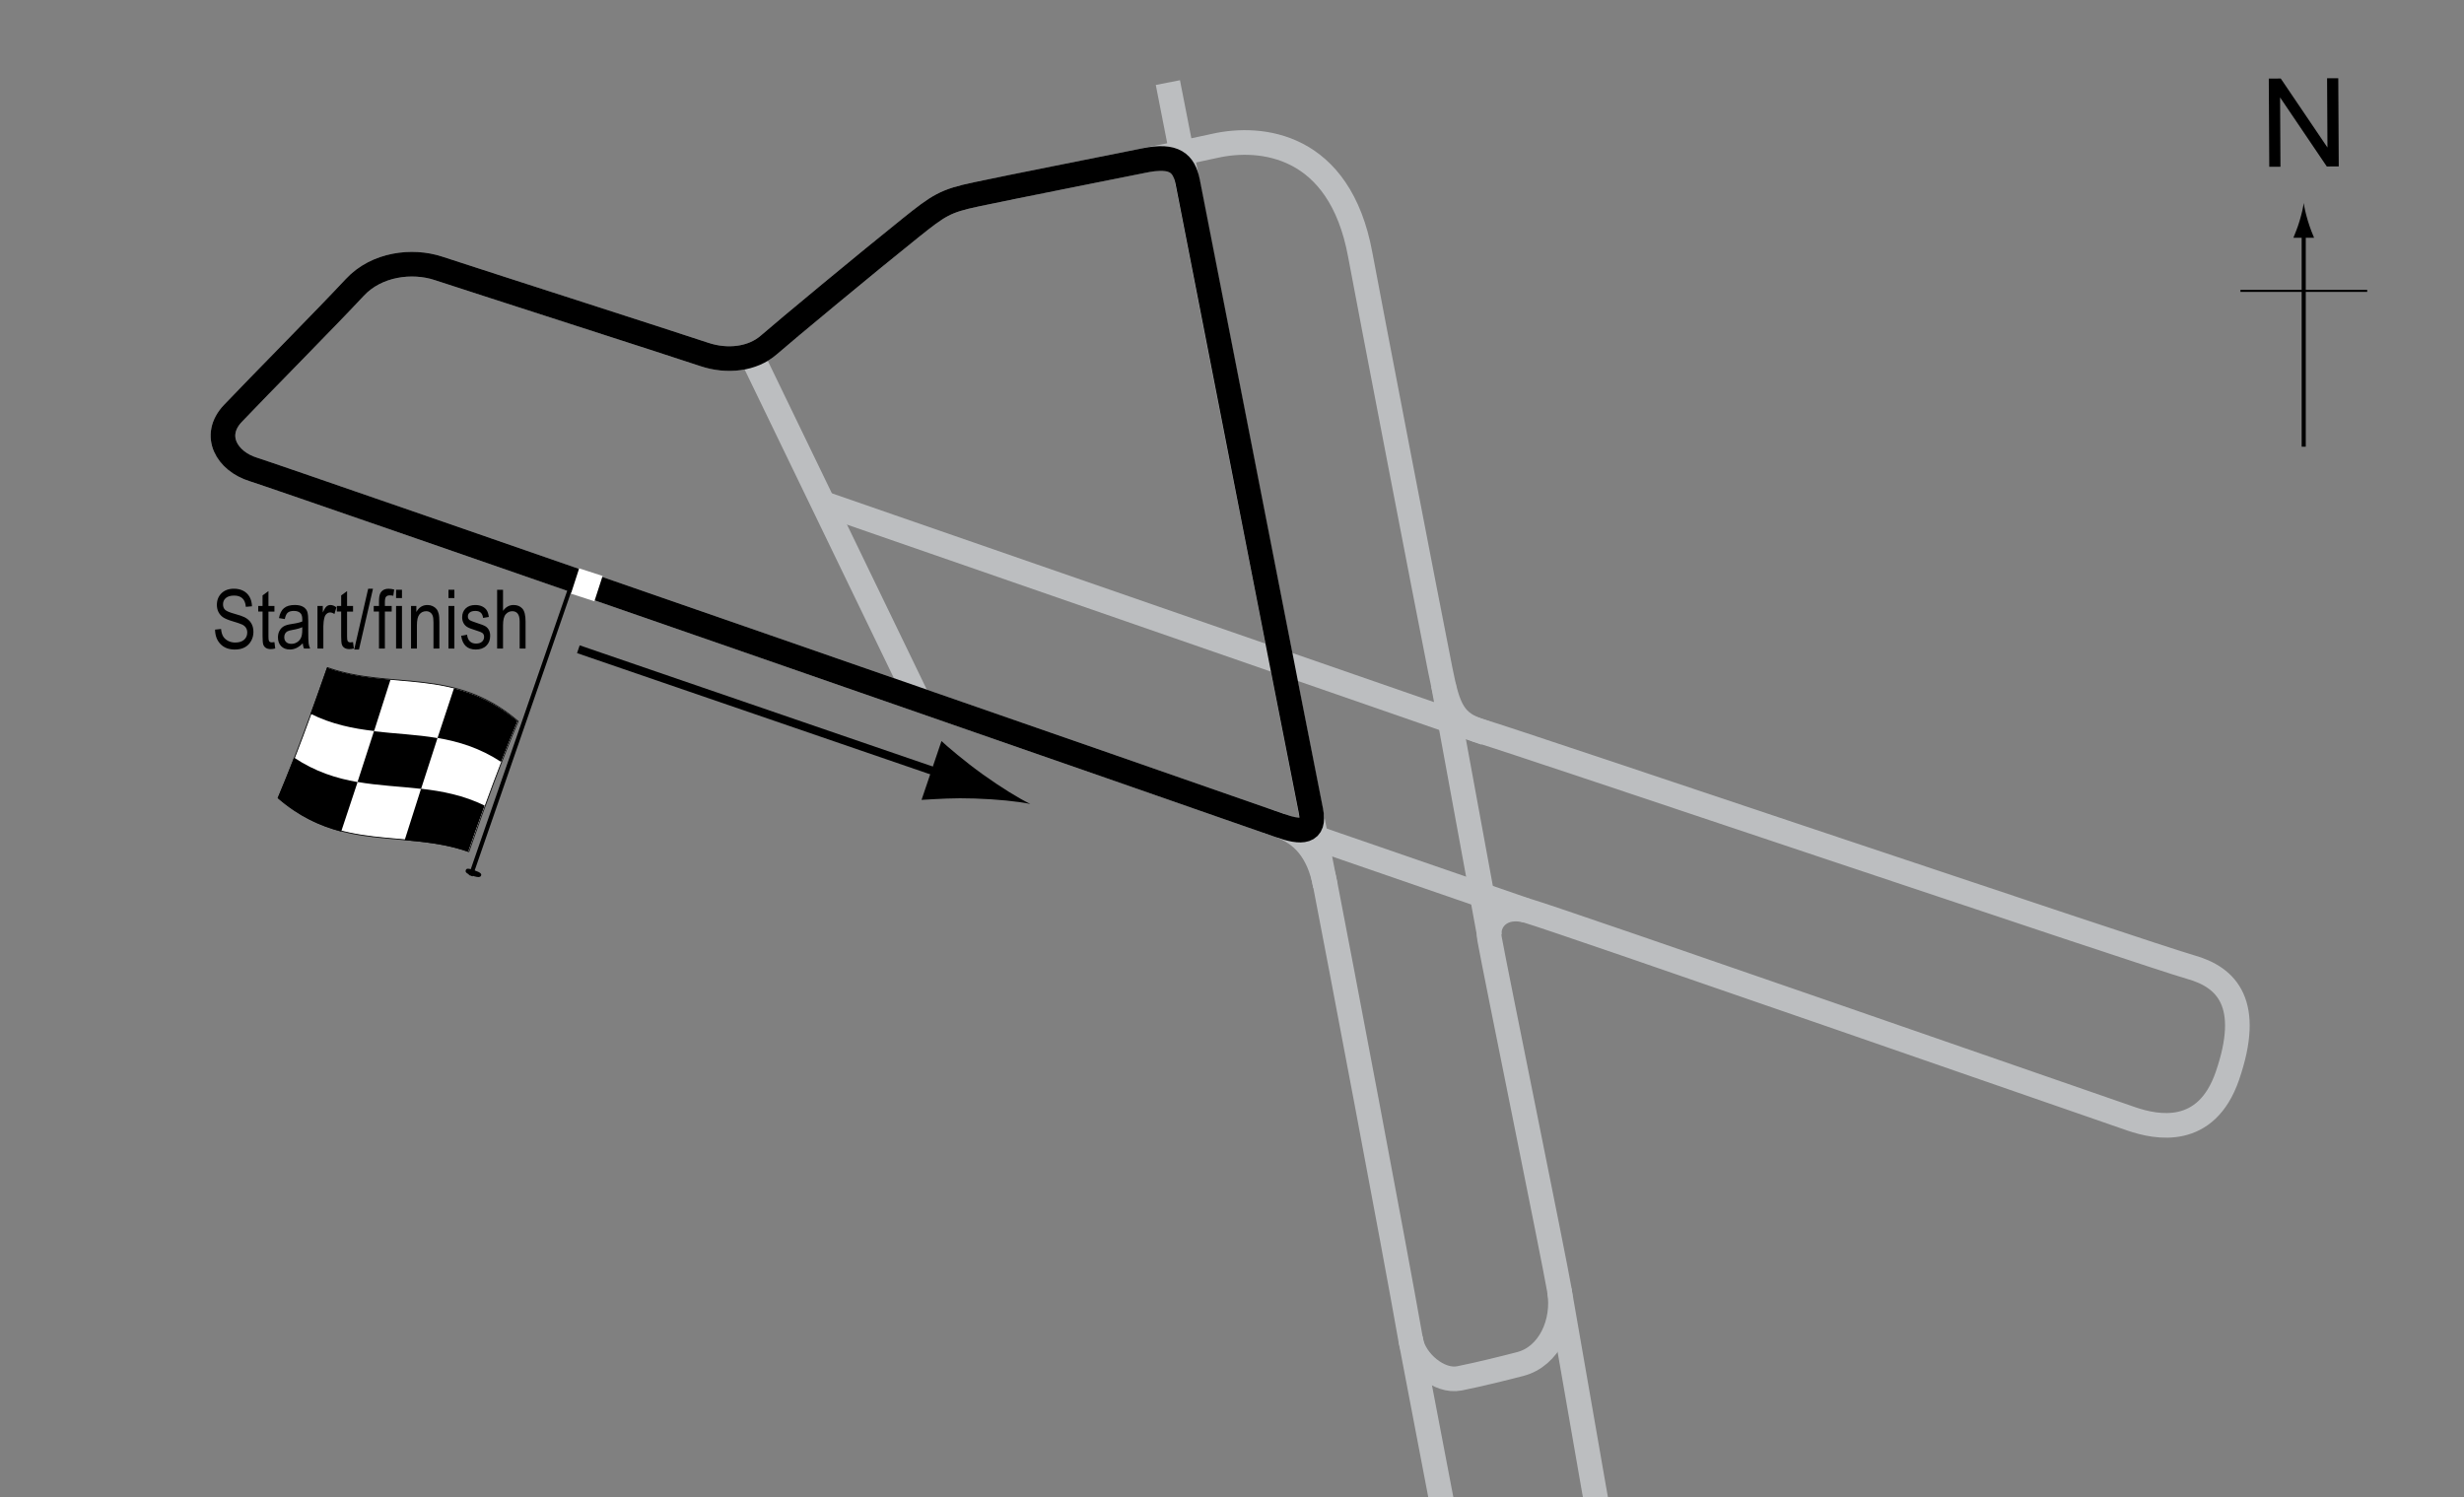 <?xml version="1.0" encoding="UTF-8"?> <!-- Generator: Adobe Illustrator 14.0.0, SVG Export Plug-In . SVG Version: 6.00 Build 43363) --> <svg xmlns="http://www.w3.org/2000/svg" xmlns:xlink="http://www.w3.org/1999/xlink" version="1.1" x="0px" y="0px" width="300px" height="182.279px" viewBox="0 0 300 182.279" xml:space="preserve"><rect x="0" y="0" width="300" height="182.279" fill="#808080" stroke="none"/> <g id="Sideroads"> <line fill="none" stroke="#BCBEC0" stroke-width="3" x1="142.193" y1="10.056" x2="161.36" y2="107.833"></line> <line fill="none" stroke="#BCBEC0" stroke-width="3" x1="91.485" y1="43.25" x2="111.735" y2="85.125"></line> <line fill="none" stroke="#BCBEC0" stroke-width="3" x1="180.86" y1="89.25" x2="100.297" y2="61.313"></line> <line fill="none" stroke="#BCBEC0" stroke-width="3" x1="175.735" y1="83.375" x2="181.36" y2="114"></line> <line fill="none" stroke="#BCBEC0" stroke-width="3" x1="154.36" y1="100" x2="185.86" y2="110.875"></line> <path fill="none" stroke="#BCBEC0" stroke-width="3" d="M171.735,163l13.236,69.277c0,0,4.722-1.389,8.333-1.944 s8.89-4.167,6.667-16.389c-2.712-14.912-3.077-16.18-10.111-56.819"></path> </g> <g id="Full_Circuit"> <path fill="none" stroke="#BCBEC0" stroke-width="3" d="M155.777,100.5c2.756,0.984,4.768,3.049,5.583,7.25 c1.667,8.583,8.334,43.667,10.417,55.5c0.436,2.475,3.417,5.084,5.917,4.584s5.655-1.289,7.416-1.75c3.5-0.917,5.427-5.026,4.75-9 c-0.667-3.917-7.829-38.985-8.5-42.75c-0.416-2.333,1.549-4.333,4.667-3.417c4.25,1.25,69.584,24,73.5,25.333 c3.076,1.047,9.084,2.25,11.667-5.25c3.013-8.747,0-12-4.5-13.25s-82.75-27.667-86.25-28.667s-4.141-2.784-5.083-7.5 c-1.499-7.5-8.862-45.76-9.75-50.583c-2.5-13.583-12.146-14.486-17.667-13.25C142.36,19,126.777,22,118.86,23.667 c-3.798,0.8-4.546,1.32-8,4.083c-5,4-15.25,12.5-17.25,14.25s-5.083,2.084-7.833,1.167c-4.837-1.613-26.583-8.583-32.417-10.5 c-3.168-1.041-7.509-0.529-10.167,2.333c-3.25,3.5-11.667,12-14.833,15.333c-2.56,2.694-0.75,5.833,2.5,6.833 S152.277,99.25,155.777,100.5z"></path> </g> <g id="Short_Circuit"> <path fill="none" stroke="#000000" stroke-width="3" d="M155.777,100.5c2.756,0.984,4.362,0.897,3.833-1.75 c-1.75-8.75-13.75-70.25-15-76.583c-0.459-2.325-1.645-3.359-5.179-2.647c-6.818,1.374-15.357,3.049-20.571,4.147 c-3.798,0.8-4.546,1.32-8,4.083c-5,4-15.25,12.5-17.25,14.25s-5.083,2.084-7.833,1.167c-4.837-1.613-26.583-8.583-32.417-10.5 c-3.168-1.041-7.509-0.529-10.167,2.333c-3.25,3.5-11.667,12-14.833,15.333c-2.56,2.694-0.75,5.833,2.5,6.833 S152.277,99.25,155.777,100.5z"></path> </g> <g id="Startline"> <line fill="none" stroke="#FFFFFF" stroke-width="3" x1="71.943" y1="69.667" x2="70.943" y2="72.75"></line> </g> <g id="Flag"> <g> <g> <path fill="#FFFFFF" stroke="#000000" stroke-width="0.1" d="M39.873,81.291c7.737,2.742,15.474-0.122,23.21,6.534 c-1.999,4.741-3.997,10.118-5.996,15.869c-7.737-2.748-15.474,0.117-23.21-6.531C35.875,92.42,37.874,87.042,39.873,81.291z"></path> <path d="M51.264,96.039c2.58,0.294,5.159,0.791,7.739,2.05c-0.666,1.829-1.333,3.708-1.999,5.629 c-2.579-0.903-5.158-1.188-7.736-1.416C49.934,100.207,50.599,98.116,51.264,96.039z"></path> <path d="M55.27,83.813c2.579,0.655,5.158,1.801,7.737,4c-0.666,1.585-1.332,3.241-1.998,4.957 c-2.579-1.692-5.158-2.477-7.737-2.915C53.938,87.815,54.604,85.798,55.27,83.813z"></path> <path d="M45.529,89.04c2.58,0.303,5.16,0.393,7.739,0.83c-0.667,2.041-1.333,4.104-1.999,6.182 c-2.579-0.295-5.159-0.388-7.738-0.838C44.198,93.176,44.863,91.115,45.529,89.04z"></path> <path d="M39.807,81.301c2.58,0.925,5.16,1.222,7.74,1.452c-0.666,2.093-1.332,4.182-1.998,6.257 c-2.58-0.301-5.16-0.815-7.74-2.101C38.475,85.088,39.141,83.216,39.807,81.301z"></path> <path d="M35.797,92.245c2.58,1.726,5.161,2.533,7.741,2.983c-0.666,2.037-1.333,4.05-1.999,6.03 c-2.579-0.673-5.158-1.848-7.737-4.085C34.467,95.597,35.132,93.952,35.797,92.245z"></path> </g> </g> <line fill="#FFFFFF" stroke="#000000" stroke-width="0.5" x1="57.307" y1="106.628" x2="69.34" y2="71.887"></line> <path d="M56.715,105.955c0.063-0.184,0.181-0.284,1.014,0.004c0.832,0.29,0.907,0.456,0.847,0.64 c-0.067,0.184-0.246,0.313-1.078,0.023C56.667,106.335,56.65,106.139,56.715,105.955z"></path> <g> <line fill="none" stroke="#000000" x1="70.417" y1="79.052" x2="115.816" y2="94.636"></line> <path d="M118.677,97.229c-2.588-0.088-4.336,0.047-6.476,0.166l2.427-7.164c0.565,0.548,2.935,2.567,5.042,4.07 c2.257,1.611,4.361,2.905,5.774,3.592C123.905,97.576,121.446,97.321,118.677,97.229z"></path> </g> </g> <g id="North"> <g> <g> <g> <line fill="none" stroke="#000000" stroke-width="0.5" x1="280.485" y1="54.391" x2="280.485" y2="28.108"></line> <path d="M279.973,26.927c-0.25,0.827-0.48,1.364-0.746,2.027h2.521c-0.113-0.237-0.496-1.2-0.746-2.027 c-0.268-0.885-0.449-1.687-0.516-2.207C280.422,25.241,280.239,26.042,279.973,26.927z"></path> </g> </g> </g> <line fill="none" stroke="#000000" stroke-width="0.25" x1="272.78" y1="35.417" x2="288.215" y2="35.417"></line> <g> <path d="M276.291,20.308L276.233,9.57l1.458-0.008l5.685,8.4l-0.045-8.43l1.362-0.007l0.058,10.737l-1.458,0.008l-5.685-8.407 l0.045,8.438L276.291,20.308z"></path> </g> </g> <g id="Labels"> <g> <path d="M26.182,76.665l0.732-0.078c0.039,0.394,0.128,0.701,0.266,0.92c0.139,0.22,0.337,0.396,0.594,0.53s0.547,0.2,0.869,0.2 c0.462,0,0.821-0.113,1.076-0.338c0.256-0.226,0.384-0.519,0.384-0.88c0-0.211-0.046-0.396-0.14-0.553 c-0.092-0.158-0.232-0.287-0.42-0.388c-0.187-0.101-0.591-0.243-1.213-0.427c-0.554-0.165-0.947-0.33-1.182-0.496 s-0.417-0.377-0.547-0.632s-0.195-0.544-0.195-0.867c0-0.58,0.188-1.053,0.562-1.421s0.879-0.552,1.514-0.552 c0.437,0,0.817,0.086,1.146,0.259c0.326,0.172,0.58,0.42,0.762,0.742c0.18,0.322,0.277,0.702,0.29,1.138l-0.747,0.068 c-0.039-0.465-0.178-0.811-0.418-1.035c-0.238-0.225-0.575-0.337-1.008-0.337c-0.439,0-0.774,0.099-1.006,0.295 s-0.347,0.452-0.347,0.764c0,0.29,0.085,0.514,0.254,0.674c0.169,0.159,0.55,0.321,1.143,0.484c0.579,0.16,0.985,0.299,1.22,0.417 c0.358,0.183,0.628,0.423,0.811,0.721c0.183,0.298,0.274,0.653,0.274,1.066c0,0.41-0.096,0.783-0.288,1.119 c-0.192,0.337-0.453,0.593-0.783,0.769c-0.331,0.175-0.729,0.263-1.194,0.263c-0.726,0-1.305-0.218-1.735-0.654 C26.422,78.001,26.198,77.411,26.182,76.665z"></path> <path d="M33.413,78.184l0.098,0.776c-0.198,0.052-0.378,0.078-0.537,0.078c-0.251,0-0.452-0.05-0.605-0.149 s-0.258-0.235-0.315-0.408c-0.057-0.172-0.085-0.516-0.085-1.03v-2.983H31.44v-0.684h0.527V72.5l0.718-0.527v1.812h0.728v0.684 h-0.728V77.5c0,0.28,0.021,0.46,0.063,0.542c0.062,0.117,0.178,0.176,0.347,0.176C33.177,78.218,33.283,78.207,33.413,78.184z"></path> <path d="M36.86,78.33c-0.241,0.25-0.491,0.439-0.752,0.566s-0.53,0.19-0.811,0.19c-0.442,0-0.796-0.133-1.06-0.4 s-0.396-0.626-0.396-1.079c0-0.299,0.062-0.565,0.186-0.796s0.293-0.412,0.508-0.542s0.54-0.226,0.977-0.288 c0.586-0.086,1.016-0.188,1.289-0.308l0.005-0.225c0-0.355-0.063-0.604-0.19-0.747c-0.179-0.208-0.454-0.313-0.825-0.313 c-0.335,0-0.586,0.069-0.752,0.208s-0.288,0.4-0.366,0.783l-0.708-0.117c0.101-0.557,0.305-0.962,0.613-1.216 c0.307-0.254,0.747-0.381,1.32-0.381c0.446,0,0.796,0.084,1.05,0.251s0.414,0.375,0.481,0.623c0.066,0.248,0.1,0.609,0.1,1.084 v1.172c0,0.82,0.016,1.337,0.047,1.55c0.03,0.213,0.092,0.421,0.183,0.623h-0.752C36.932,78.791,36.883,78.578,36.86,78.33z M36.802,76.367c-0.264,0.13-0.656,0.241-1.177,0.332c-0.303,0.052-0.515,0.111-0.635,0.178s-0.214,0.161-0.281,0.283 c-0.066,0.122-0.1,0.263-0.1,0.422c0,0.248,0.076,0.445,0.229,0.593s0.364,0.222,0.635,0.222c0.257,0,0.491-0.067,0.7-0.2 c0.211-0.133,0.367-0.312,0.472-0.535s0.156-0.548,0.156-0.974V76.367z"></path> <path d="M38.652,78.97v-5.186h0.649v0.786c0.166-0.365,0.318-0.606,0.456-0.725c0.139-0.119,0.294-0.178,0.467-0.178 c0.241,0,0.486,0.094,0.737,0.283l-0.244,0.815c-0.179-0.127-0.354-0.19-0.522-0.19c-0.153,0-0.293,0.054-0.42,0.161 s-0.217,0.257-0.269,0.449c-0.091,0.335-0.137,0.692-0.137,1.069v2.715H38.652z"></path> <path d="M42.983,78.184l0.098,0.776c-0.198,0.052-0.378,0.078-0.537,0.078c-0.251,0-0.452-0.05-0.605-0.149 s-0.258-0.235-0.315-0.408c-0.057-0.172-0.085-0.516-0.085-1.03v-2.983h-0.527v-0.684h0.527V72.5l0.718-0.527v1.812h0.728v0.684 h-0.728V77.5c0,0.28,0.021,0.46,0.063,0.542c0.062,0.117,0.178,0.176,0.347,0.176C42.747,78.218,42.854,78.207,42.983,78.184z"></path> <path d="M43.126,79.087l1.7-7.397h0.586l-1.705,7.397H43.126z"></path> <path d="M46.143,78.97v-4.502h-0.64v-0.684h0.64v-0.552c0-0.407,0.042-0.712,0.127-0.916s0.215-0.359,0.39-0.466 s0.394-0.161,0.658-0.161c0.206,0,0.431,0.031,0.676,0.093l-0.107,0.762c-0.149-0.033-0.291-0.049-0.425-0.049 c-0.215,0-0.369,0.056-0.461,0.168c-0.094,0.112-0.14,0.326-0.14,0.642v0.479h0.83v0.684h-0.83v4.502H46.143z"></path> <path d="M48.223,72.822v-1.011h0.718v1.011H48.223z M48.223,78.97v-5.186h0.718v5.186H48.223z"></path> <path d="M50.044,78.97v-5.186h0.649v0.732c0.156-0.285,0.347-0.498,0.572-0.638c0.227-0.141,0.485-0.211,0.778-0.211 c0.227,0,0.438,0.045,0.631,0.134s0.35,0.207,0.468,0.352c0.119,0.145,0.207,0.333,0.266,0.564s0.088,0.586,0.088,1.064v3.188 h-0.718v-3.158c0-0.381-0.032-0.66-0.098-0.836c-0.065-0.176-0.167-0.312-0.306-0.408c-0.138-0.096-0.298-0.144-0.48-0.144 c-0.345,0-0.62,0.129-0.825,0.386s-0.308,0.699-0.308,1.325v2.835H50.044z"></path> <path d="M54.604,72.822v-1.011h0.718v1.011H54.604z M54.604,78.97v-5.186h0.718v5.186H54.604z"></path> <path d="M56.147,77.417l0.718-0.137c0.042,0.366,0.157,0.639,0.346,0.816c0.188,0.179,0.438,0.268,0.75,0.268 c0.313,0,0.554-0.077,0.724-0.232c0.171-0.155,0.256-0.351,0.256-0.588c0-0.205-0.073-0.365-0.22-0.479 c-0.101-0.078-0.345-0.176-0.732-0.293c-0.56-0.172-0.935-0.319-1.123-0.439s-0.335-0.282-0.439-0.483s-0.156-0.431-0.156-0.688 c0-0.443,0.142-0.802,0.425-1.079s0.676-0.415,1.177-0.415c0.315,0,0.594,0.057,0.832,0.171c0.24,0.114,0.423,0.267,0.55,0.459 s0.215,0.467,0.264,0.825l-0.703,0.117c-0.065-0.566-0.373-0.85-0.923-0.85c-0.313,0-0.545,0.063-0.698,0.187 c-0.153,0.125-0.229,0.285-0.229,0.479c0,0.191,0.073,0.342,0.22,0.453c0.089,0.064,0.35,0.168,0.783,0.311 c0.597,0.189,0.982,0.34,1.157,0.453s0.312,0.266,0.409,0.46c0.097,0.194,0.146,0.425,0.146,0.692 c0,0.496-0.157,0.897-0.471,1.203c-0.314,0.307-0.743,0.46-1.287,0.46C56.901,79.087,56.311,78.53,56.147,77.417z"></path> <path d="M60.527,78.97v-7.158h0.718v2.568c0.169-0.238,0.36-0.416,0.573-0.535c0.214-0.119,0.449-0.178,0.706-0.178 c0.452,0,0.81,0.144,1.071,0.432c0.263,0.288,0.394,0.816,0.394,1.584v3.286h-0.718v-3.286c0-0.449-0.08-0.771-0.239-0.967 s-0.379-0.293-0.659-0.293c-0.313,0-0.578,0.125-0.799,0.376c-0.219,0.25-0.329,0.695-0.329,1.333v2.837H60.527z"></path> </g> </g> </svg> 